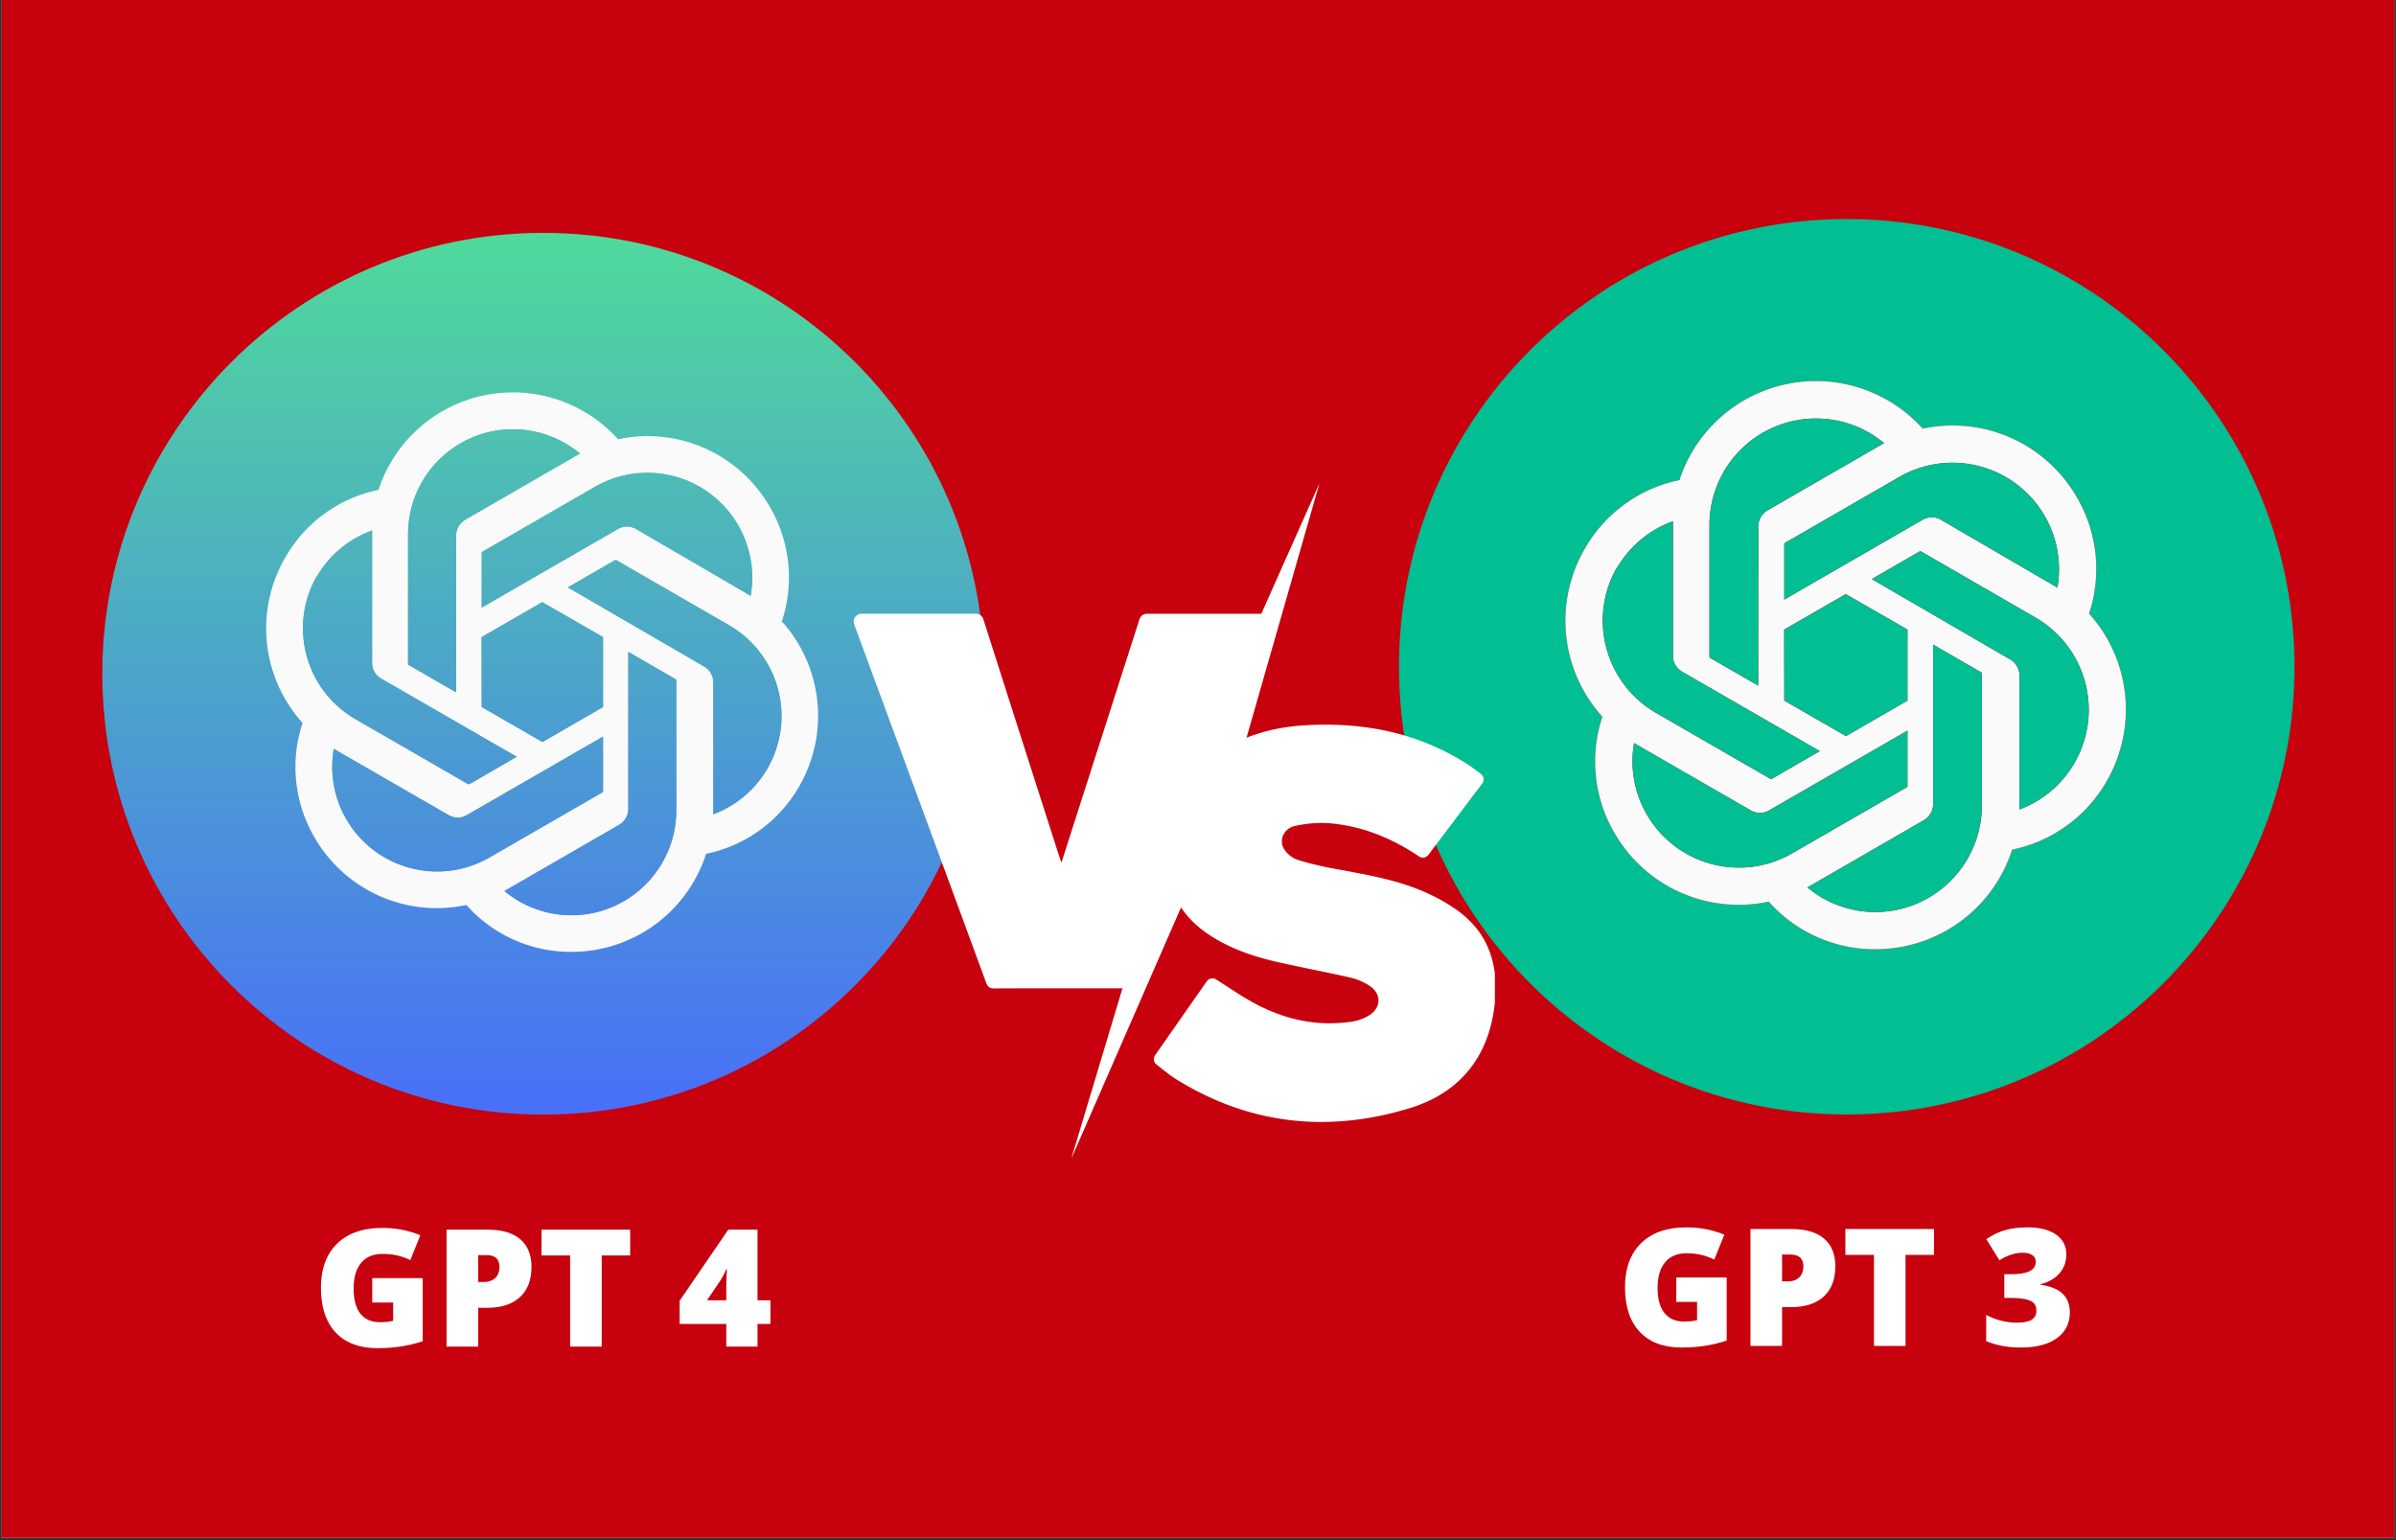 <svg xmlns="http://www.w3.org/2000/svg" width="700" height="450" version="1.0" viewBox="0 0 525 337.5"><rect x="0" y="0" width="525" height="337.5" fill="#333333" stroke="none"/><defs><clipPath id="o"><path d="M75.875 179.492a22.844 22.844 0 0 1-2.73-15.394l.726.433 24.434 14.09a3.924 3.924 0 0 0 3.984 0l29.848-17.207v11.914a.434.434 0 0 1-.047.176.464.464 0 0 1-.121.14l-24.723 14.258c-10.988 6.328-25.023 2.567-31.371-8.41Zm0 0"/></clipPath><clipPath id="a"><path d="M.387 0h524.222v337H.387Zm0 0"/></clipPath><clipPath id="c"><path d="M215.633 147.637c0 53.355-43.254 96.61-96.606 96.61-53.355 0-96.609-43.255-96.609-96.61 0-53.352 43.254-96.606 96.61-96.606 53.35 0 96.605 43.254 96.605 96.606Zm-42.93-24.305c.457 4.324-.02 8.7-1.39 12.828a30.935 30.935 0 0 1 3.82 36.13 30.603 30.603 0 0 1-20.422 14.816 30.934 30.934 0 0 1-29.484 21.484 30.566 30.566 0 0 1-12.625-2.653 30.498 30.498 0 0 1-10.407-7.62 30.905 30.905 0 0 1-33.28-14.813 30.595 30.595 0 0 1-4.017-12.262c-.449-4.324.032-8.699 1.407-12.824a30.888 30.888 0 0 1-3.793-36.254 30.596 30.596 0 0 1 8.61-9.61 30.612 30.612 0 0 1 11.812-5.202 30.963 30.963 0 0 1 23.043-20.691 30.983 30.983 0 0 1 29.45 9.598 30.889 30.889 0 0 1 33.253 14.815 30.548 30.548 0 0 1 4.023 12.258Zm0 0" clip-rule="evenodd"/></clipPath><clipPath id="A"><path d="M252.43 158.707h75.125v87.168H252.43Zm0 0"/></clipPath><clipPath id="e"><path d="M105 103h60v31h-60Zm0 0"/></clipPath><clipPath id="f"><path d="m163.773 130.14.723.438v-.098c.742-4.3.238-8.726-1.445-12.75a22.992 22.992 0 0 0-8.055-9.992 22.989 22.989 0 0 0-24.621-1.062l-24.676 14.234a.36.36 0 0 0-.117.137.341.341 0 0 0-.027.176v11.914l29.82-17.207a3.98 3.98 0 0 1 4.012 0Zm0 0"/></clipPath><clipPath id="z"><path d="M306.543 48.008H502.75v196.21H306.543Zm0 0"/></clipPath><clipPath id="h"><path d="M89 94h39v58H89Zm0 0"/></clipPath><clipPath id="i"><path d="m99.922 151.7-10.32-5.946a.436.436 0 0 1-.13-.125.399.399 0 0 1-.062-.164V117.02a22.97 22.97 0 0 1 3.598-12.317 23.005 23.005 0 0 1 9.637-8.469 22.965 22.965 0 0 1 12.68-1.98 22.967 22.967 0 0 1 11.76 5.121l-.722.414-24.41 14.086a4.058 4.058 0 0 0-2.008 3.48Zm0 0"/></clipPath><clipPath id="x"><path d="m154.227 146.02-29.797-17.305 10.293-5.945a.406.406 0 0 1 .363 0l24.676 14.257a22.972 22.972 0 0 1 11.406 21.797 22.97 22.97 0 0 1-14.863 19.606v-29.004a4.02 4.02 0 0 0-2.078-3.406Zm0 0"/></clipPath><clipPath id="k"><path d="M66 116h48v56H66Zm0 0"/></clipPath><clipPath id="l"><path d="M69.445 126.324a22.89 22.89 0 0 1 12.086-10.078v29a3.932 3.932 0 0 0 1.98 3.457l29.704 17.133-10.32 5.969a.363.363 0 0 1-.18.047.389.389 0 0 1-.184-.047L77.855 157.57c-10.964-6.355-14.722-20.379-8.41-31.367Zm0 0"/></clipPath><clipPath id="w"><path d="M124 122h48v57h-48Zm0 0"/></clipPath><clipPath id="n"><path d="M72 161h61v30H72Zm0 0"/></clipPath><clipPath id="b"><path d="M22.418 51.031h193.215v193.215H22.418Zm0 0"/></clipPath><clipPath id="u"><path d="M125.227 200.566a22.877 22.877 0 0 1-14.696-5.316l.727-.41 24.406-14.09a4.058 4.058 0 0 0 2.008-3.48v-34.415l10.32 5.97a.35.35 0 0 1 .192.265v28.515c-.024 12.672-10.29 22.934-22.957 22.961Zm0 0"/></clipPath><clipPath id="q"><path d="M105 131h28v32h-28Zm0 0"/></clipPath><clipPath id="r"><path d="m105.527 139.613 13.293-7.66 13.317 7.66v15.325l-13.266 7.66-13.316-7.66Zm0 0"/></clipPath><clipPath id="t"><path d="M110 142h39v59h-39Zm0 0"/></clipPath><clipPath id="B"><path d="M234.41 105.902h54.903V253.95H234.41Zm0 0"/></clipPath><linearGradient id="s" x1="204.5" x2="204.5" y1="171.298" y2="236.168" gradientTransform="matrix(.472 0 0 .472 22.419 51.032)" gradientUnits="userSpaceOnUse"><stop offset="0" stop-color="#4CADC2"/><stop offset=".031" stop-color="#4CACC3"/><stop offset=".063" stop-color="#4CACC3"/><stop offset=".094" stop-color="#4CABC4"/><stop offset=".125" stop-color="#4CABC4"/><stop offset=".156" stop-color="#4CAAC4"/><stop offset=".188" stop-color="#4CAAC5"/><stop offset=".219" stop-color="#4CA9C5"/><stop offset=".25" stop-color="#4CA9C6"/><stop offset=".281" stop-color="#4CA8C6"/><stop offset=".313" stop-color="#4CA8C7"/><stop offset=".344" stop-color="#4CA7C7"/><stop offset=".375" stop-color="#4CA7C8"/><stop offset=".406" stop-color="#4CA6C8"/><stop offset=".438" stop-color="#4CA5C9"/><stop offset=".469" stop-color="#4CA5C9"/><stop offset=".5" stop-color="#4CA4CA"/><stop offset=".531" stop-color="#4CA4CA"/><stop offset=".563" stop-color="#4CA3CA"/><stop offset=".594" stop-color="#4CA3CB"/><stop offset=".625" stop-color="#4CA2CB"/><stop offset=".656" stop-color="#4CA2CC"/><stop offset=".688" stop-color="#4CA1CC"/><stop offset=".719" stop-color="#4CA1CD"/><stop offset=".75" stop-color="#4CA0CD"/><stop offset=".781" stop-color="#4CA0CE"/><stop offset=".813" stop-color="#4C9FCE"/><stop offset=".844" stop-color="#4C9FCF"/><stop offset=".875" stop-color="#4C9ECF"/><stop offset=".906" stop-color="#4C9ED0"/><stop offset=".938" stop-color="#4C9DD0"/><stop offset=".969" stop-color="#4C9DD1"/><stop offset="1" stop-color="#4C9CD1"/></linearGradient><linearGradient id="p" x1="204.5" x2="204.5" y1="233.662" y2="303.13" gradientTransform="matrix(.472 0 0 .472 22.419 51.032)" gradientUnits="userSpaceOnUse"><stop offset="0" stop-color="#4C9CD1"/><stop offset=".031" stop-color="#4C9CD1"/><stop offset=".063" stop-color="#4C9CD1"/><stop offset=".094" stop-color="#4B9BD2"/><stop offset=".125" stop-color="#4B9AD2"/><stop offset=".156" stop-color="#4B9AD3"/><stop offset=".188" stop-color="#4B99D3"/><stop offset=".219" stop-color="#4B99D4"/><stop offset=".25" stop-color="#4B98D4"/><stop offset=".281" stop-color="#4B98D5"/><stop offset=".313" stop-color="#4B97D5"/><stop offset=".344" stop-color="#4B96D6"/><stop offset=".375" stop-color="#4B96D6"/><stop offset=".406" stop-color="#4B95D7"/><stop offset=".438" stop-color="#4B95D7"/><stop offset=".469" stop-color="#4B94D8"/><stop offset=".5" stop-color="#4B94D8"/><stop offset=".531" stop-color="#4B93D9"/><stop offset=".563" stop-color="#4B93D9"/><stop offset=".594" stop-color="#4B92DA"/><stop offset=".625" stop-color="#4B91DA"/><stop offset=".656" stop-color="#4B91DB"/><stop offset=".688" stop-color="#4B90DB"/><stop offset=".719" stop-color="#4B90DC"/><stop offset=".75" stop-color="#4B8FDC"/><stop offset=".781" stop-color="#4B8FDD"/><stop offset=".813" stop-color="#4B8EDD"/><stop offset=".844" stop-color="#4B8DDE"/><stop offset=".875" stop-color="#4B8DDE"/><stop offset=".906" stop-color="#4B8CDF"/><stop offset=".938" stop-color="#4B8CDF"/><stop offset=".969" stop-color="#4B8BE0"/><stop offset="1" stop-color="#4B8BE0"/></linearGradient><linearGradient id="v" x1="204.5" x2="204.5" y1="194.372" y2="316.557" gradientTransform="matrix(.472 0 0 .472 22.419 51.032)" gradientUnits="userSpaceOnUse"><stop offset="0" stop-color="#4CA7C8"/><stop offset=".031" stop-color="#4CA6C8"/><stop offset=".063" stop-color="#4CA5C9"/><stop offset=".094" stop-color="#4CA4CA"/><stop offset=".125" stop-color="#4CA3CB"/><stop offset=".156" stop-color="#4CA2CC"/><stop offset=".188" stop-color="#4CA1CC"/><stop offset=".219" stop-color="#4CA0CD"/><stop offset=".25" stop-color="#4C9FCE"/><stop offset=".281" stop-color="#4C9ECF"/><stop offset=".313" stop-color="#4C9DD0"/><stop offset=".344" stop-color="#4C9CD1"/><stop offset=".375" stop-color="#4B9BD2"/><stop offset=".406" stop-color="#4B9AD3"/><stop offset=".438" stop-color="#4B99D3"/><stop offset=".469" stop-color="#4B98D4"/><stop offset=".5" stop-color="#4B97D5"/><stop offset=".531" stop-color="#4B96D6"/><stop offset=".563" stop-color="#4B95D7"/><stop offset=".594" stop-color="#4B94D8"/><stop offset=".625" stop-color="#4B93D9"/><stop offset=".656" stop-color="#4B92DA"/><stop offset=".688" stop-color="#4B91DA"/><stop offset=".719" stop-color="#4B90DB"/><stop offset=".75" stop-color="#4B8FDC"/><stop offset=".781" stop-color="#4B8EDD"/><stop offset=".813" stop-color="#4B8DDE"/><stop offset=".844" stop-color="#4B8CDF"/><stop offset=".875" stop-color="#4B8BE0"/><stop offset=".906" stop-color="#4B8AE1"/><stop offset=".938" stop-color="#4A89E1"/><stop offset=".969" stop-color="#4A88E2"/><stop offset="1" stop-color="#4A87E3"/></linearGradient><linearGradient id="m" x1="204.5" x2="204.5" y1="138.045" y2="255.754" gradientTransform="matrix(.472 0 0 .472 22.419 51.032)" gradientUnits="userSpaceOnUse"><stop offset="0" stop-color="#4DB5BB"/><stop offset=".031" stop-color="#4DB5BB"/><stop offset=".063" stop-color="#4DB4BC"/><stop offset=".094" stop-color="#4DB3BD"/><stop offset=".125" stop-color="#4DB2BE"/><stop offset=".156" stop-color="#4DB1BF"/><stop offset=".188" stop-color="#4DB0BF"/><stop offset=".219" stop-color="#4DAFC0"/><stop offset=".25" stop-color="#4DAEC1"/><stop offset=".281" stop-color="#4DADC2"/><stop offset=".313" stop-color="#4CACC3"/><stop offset=".344" stop-color="#4CABC4"/><stop offset=".375" stop-color="#4CAAC4"/><stop offset=".406" stop-color="#4CA9C5"/><stop offset=".438" stop-color="#4CA8C6"/><stop offset=".469" stop-color="#4CA7C7"/><stop offset=".5" stop-color="#4CA6C8"/><stop offset=".531" stop-color="#4CA5C9"/><stop offset=".563" stop-color="#4CA5C9"/><stop offset=".594" stop-color="#4CA4CA"/><stop offset=".625" stop-color="#4CA3CB"/><stop offset=".656" stop-color="#4CA2CC"/><stop offset=".688" stop-color="#4CA1CD"/><stop offset=".719" stop-color="#4CA0CE"/><stop offset=".75" stop-color="#4C9FCF"/><stop offset=".781" stop-color="#4C9ECF"/><stop offset=".813" stop-color="#4C9DD0"/><stop offset=".844" stop-color="#4C9CD1"/><stop offset=".875" stop-color="#4B9BD2"/><stop offset=".906" stop-color="#4B9AD3"/><stop offset=".938" stop-color="#4B99D4"/><stop offset=".969" stop-color="#4B98D4"/><stop offset="1" stop-color="#4B97D5"/></linearGradient><linearGradient id="j" x1="204.5" x2="204.5" y1="90.314" y2="213.095" gradientTransform="matrix(.472 0 0 .472 22.419 51.032)" gradientUnits="userSpaceOnUse"><stop offset="0" stop-color="#4EC2B0"/><stop offset=".031" stop-color="#4EC1B0"/><stop offset=".063" stop-color="#4EC0B1"/><stop offset=".094" stop-color="#4EBFB2"/><stop offset=".125" stop-color="#4DBEB3"/><stop offset=".156" stop-color="#4DBDB4"/><stop offset=".188" stop-color="#4DBCB5"/><stop offset=".219" stop-color="#4DBBB5"/><stop offset=".25" stop-color="#4DBAB6"/><stop offset=".281" stop-color="#4DB9B7"/><stop offset=".313" stop-color="#4DB8B8"/><stop offset=".344" stop-color="#4DB7B9"/><stop offset=".375" stop-color="#4DB6BA"/><stop offset=".406" stop-color="#4DB5BB"/><stop offset=".438" stop-color="#4DB4BC"/><stop offset=".469" stop-color="#4DB3BD"/><stop offset=".5" stop-color="#4DB2BD"/><stop offset=".531" stop-color="#4DB1BE"/><stop offset=".563" stop-color="#4DB0BF"/><stop offset=".594" stop-color="#4DAFC0"/><stop offset=".625" stop-color="#4DAEC1"/><stop offset=".656" stop-color="#4DADC2"/><stop offset=".688" stop-color="#4CACC3"/><stop offset=".719" stop-color="#4CABC4"/><stop offset=".75" stop-color="#4CAAC4"/><stop offset=".781" stop-color="#4CA9C5"/><stop offset=".813" stop-color="#4CA8C6"/><stop offset=".844" stop-color="#4CA7C7"/><stop offset=".875" stop-color="#4CA6C8"/><stop offset=".906" stop-color="#4CA5C9"/><stop offset=".938" stop-color="#4CA4CA"/><stop offset=".969" stop-color="#4CA3CB"/><stop offset="1" stop-color="#4CA2CB"/></linearGradient><linearGradient id="y" x1="204.5" x2="204.5" y1="151.763" y2="269.677" gradientTransform="matrix(.472 0 0 .472 22.419 51.032)" gradientUnits="userSpaceOnUse"><stop offset="0" stop-color="#4DB2BE"/><stop offset=".031" stop-color="#4DB1BE"/><stop offset=".063" stop-color="#4DB0BF"/><stop offset=".094" stop-color="#4DAFC0"/><stop offset=".125" stop-color="#4DAEC1"/><stop offset=".156" stop-color="#4DADC2"/><stop offset=".188" stop-color="#4CACC3"/><stop offset=".219" stop-color="#4CABC3"/><stop offset=".25" stop-color="#4CAAC4"/><stop offset=".281" stop-color="#4CAAC5"/><stop offset=".313" stop-color="#4CA9C6"/><stop offset=".344" stop-color="#4CA8C7"/><stop offset=".375" stop-color="#4CA7C8"/><stop offset=".406" stop-color="#4CA6C8"/><stop offset=".438" stop-color="#4CA5C9"/><stop offset=".469" stop-color="#4CA4CA"/><stop offset=".5" stop-color="#4CA3CB"/><stop offset=".531" stop-color="#4CA2CC"/><stop offset=".563" stop-color="#4CA1CD"/><stop offset=".594" stop-color="#4CA0CD"/><stop offset=".625" stop-color="#4C9FCE"/><stop offset=".656" stop-color="#4C9ECF"/><stop offset=".688" stop-color="#4C9DD0"/><stop offset=".719" stop-color="#4C9CD1"/><stop offset=".75" stop-color="#4B9BD2"/><stop offset=".781" stop-color="#4B9AD3"/><stop offset=".813" stop-color="#4B99D3"/><stop offset=".844" stop-color="#4B98D4"/><stop offset=".875" stop-color="#4B97D5"/><stop offset=".906" stop-color="#4B96D6"/><stop offset=".938" stop-color="#4B95D7"/><stop offset=".969" stop-color="#4B94D8"/><stop offset="1" stop-color="#4B94D8"/></linearGradient><linearGradient id="g" x1="204.5" x2="204.5" y1="110.938" y2="173.806" gradientTransform="matrix(.472 0 0 .472 22.419 51.032)" gradientUnits="userSpaceOnUse"><stop offset="0" stop-color="#4DBCB4"/><stop offset=".031" stop-color="#4DBCB5"/><stop offset=".063" stop-color="#4DBBB5"/><stop offset=".094" stop-color="#4DBBB6"/><stop offset=".125" stop-color="#4DBAB6"/><stop offset=".156" stop-color="#4DBAB7"/><stop offset=".188" stop-color="#4DB9B7"/><stop offset=".219" stop-color="#4DB9B7"/><stop offset=".25" stop-color="#4DB8B8"/><stop offset=".281" stop-color="#4DB8B8"/><stop offset=".313" stop-color="#4DB7B9"/><stop offset=".344" stop-color="#4DB7B9"/><stop offset=".375" stop-color="#4DB6BA"/><stop offset=".406" stop-color="#4DB6BA"/><stop offset=".438" stop-color="#4DB5BB"/><stop offset=".469" stop-color="#4DB5BB"/><stop offset=".5" stop-color="#4DB4BB"/><stop offset=".531" stop-color="#4DB4BC"/><stop offset=".563" stop-color="#4DB3BC"/><stop offset=".594" stop-color="#4DB3BD"/><stop offset=".625" stop-color="#4DB2BD"/><stop offset=".656" stop-color="#4DB2BE"/><stop offset=".688" stop-color="#4DB1BE"/><stop offset=".719" stop-color="#4DB1BF"/><stop offset=".75" stop-color="#4DB0BF"/><stop offset=".781" stop-color="#4DB0C0"/><stop offset=".813" stop-color="#4DAFC0"/><stop offset=".844" stop-color="#4DAFC0"/><stop offset=".875" stop-color="#4DAEC1"/><stop offset=".906" stop-color="#4DAEC1"/><stop offset=".938" stop-color="#4DADC2"/><stop offset=".969" stop-color="#4CADC2"/><stop offset="1" stop-color="#4CACC3"/></linearGradient><linearGradient id="d" x1="204.5" x2="204.5" y1="0" y2="409" gradientTransform="matrix(.472 0 0 .472 22.419 51.032)" gradientUnits="userSpaceOnUse"><stop offset="0" stop-color="#4FD99B"/><stop offset=".008" stop-color="#4FD99B"/><stop offset=".016" stop-color="#4FD89C"/><stop offset=".023" stop-color="#4FD79D"/><stop offset=".031" stop-color="#4FD69E"/><stop offset=".039" stop-color="#4FD59E"/><stop offset=".047" stop-color="#4FD49F"/><stop offset=".055" stop-color="#4FD4A0"/><stop offset=".063" stop-color="#4FD3A1"/><stop offset=".07" stop-color="#4FD2A1"/><stop offset=".078" stop-color="#4FD1A2"/><stop offset=".086" stop-color="#4FD0A3"/><stop offset=".094" stop-color="#4ECFA3"/><stop offset=".102" stop-color="#4ECFA4"/><stop offset=".109" stop-color="#4ECEA5"/><stop offset=".117" stop-color="#4ECDA6"/><stop offset=".125" stop-color="#4ECCA6"/><stop offset=".133" stop-color="#4ECBA7"/><stop offset=".141" stop-color="#4ECAA8"/><stop offset=".148" stop-color="#4ECAA9"/><stop offset=".156" stop-color="#4EC9A9"/><stop offset=".164" stop-color="#4EC8AA"/><stop offset=".172" stop-color="#4EC7AB"/><stop offset=".18" stop-color="#4EC6AC"/><stop offset=".188" stop-color="#4EC6AC"/><stop offset=".195" stop-color="#4EC5AD"/><stop offset=".203" stop-color="#4EC4AE"/><stop offset=".211" stop-color="#4EC3AE"/><stop offset=".219" stop-color="#4EC2AF"/><stop offset=".227" stop-color="#4EC1B0"/><stop offset=".234" stop-color="#4EC1B1"/><stop offset=".242" stop-color="#4EC0B1"/><stop offset=".25" stop-color="#4EBFB2"/><stop offset=".258" stop-color="#4DBEB3"/><stop offset=".266" stop-color="#4DBDB4"/><stop offset=".273" stop-color="#4DBCB4"/><stop offset=".281" stop-color="#4DBCB5"/><stop offset=".289" stop-color="#4DBBB6"/><stop offset=".297" stop-color="#4DBAB7"/><stop offset=".305" stop-color="#4DB9B7"/><stop offset=".313" stop-color="#4DB8B8"/><stop offset=".32" stop-color="#4DB7B9"/><stop offset=".328" stop-color="#4DB7B9"/><stop offset=".336" stop-color="#4DB6BA"/><stop offset=".344" stop-color="#4DB5BB"/><stop offset=".352" stop-color="#4DB4BC"/><stop offset=".359" stop-color="#4DB3BC"/><stop offset=".367" stop-color="#4DB2BD"/><stop offset=".375" stop-color="#4DB2BE"/><stop offset=".383" stop-color="#4DB1BF"/><stop offset=".391" stop-color="#4DB0BF"/><stop offset=".398" stop-color="#4DAFC0"/><stop offset=".406" stop-color="#4DAEC1"/><stop offset=".414" stop-color="#4DADC2"/><stop offset=".422" stop-color="#4CADC2"/><stop offset=".43" stop-color="#4CACC3"/><stop offset=".438" stop-color="#4CABC4"/><stop offset=".445" stop-color="#4CAAC4"/><stop offset=".453" stop-color="#4CA9C5"/><stop offset=".461" stop-color="#4CA9C6"/><stop offset=".469" stop-color="#4CA8C7"/><stop offset=".477" stop-color="#4CA7C7"/><stop offset=".484" stop-color="#4CA6C8"/><stop offset=".492" stop-color="#4CA5C9"/><stop offset=".5" stop-color="#4CA4CA"/><stop offset=".508" stop-color="#4CA4CA"/><stop offset=".516" stop-color="#4CA3CB"/><stop offset=".523" stop-color="#4CA2CC"/><stop offset=".531" stop-color="#4CA1CD"/><stop offset=".539" stop-color="#4CA0CD"/><stop offset=".547" stop-color="#4C9FCE"/><stop offset=".555" stop-color="#4C9FCF"/><stop offset=".563" stop-color="#4C9ECF"/><stop offset=".57" stop-color="#4C9DD0"/><stop offset=".578" stop-color="#4C9CD1"/><stop offset=".586" stop-color="#4B9BD2"/><stop offset=".594" stop-color="#4B9AD2"/><stop offset=".602" stop-color="#4B9AD3"/><stop offset=".609" stop-color="#4B99D4"/><stop offset=".617" stop-color="#4B98D5"/><stop offset=".625" stop-color="#4B97D5"/><stop offset=".633" stop-color="#4B96D6"/><stop offset=".641" stop-color="#4B95D7"/><stop offset=".648" stop-color="#4B95D8"/><stop offset=".656" stop-color="#4B94D8"/><stop offset=".664" stop-color="#4B93D9"/><stop offset=".672" stop-color="#4B92DA"/><stop offset=".68" stop-color="#4B91DA"/><stop offset=".688" stop-color="#4B90DB"/><stop offset=".695" stop-color="#4B90DC"/><stop offset=".703" stop-color="#4B8FDD"/><stop offset=".711" stop-color="#4B8EDD"/><stop offset=".719" stop-color="#4B8DDE"/><stop offset=".727" stop-color="#4B8CDF"/><stop offset=".734" stop-color="#4B8CE0"/><stop offset=".742" stop-color="#4B8BE0"/><stop offset=".75" stop-color="#4A8AE1"/><stop offset=".758" stop-color="#4A89E2"/><stop offset=".766" stop-color="#4A88E3"/><stop offset=".773" stop-color="#4A87E3"/><stop offset=".781" stop-color="#4A87E4"/><stop offset=".789" stop-color="#4A86E5"/><stop offset=".797" stop-color="#4A85E5"/><stop offset=".805" stop-color="#4A84E6"/><stop offset=".813" stop-color="#4A83E7"/><stop offset=".82" stop-color="#4A82E8"/><stop offset=".828" stop-color="#4A82E8"/><stop offset=".836" stop-color="#4A81E9"/><stop offset=".844" stop-color="#4A80EA"/><stop offset=".852" stop-color="#4A7FEB"/><stop offset=".859" stop-color="#4A7EEB"/><stop offset=".867" stop-color="#4A7DEC"/><stop offset=".875" stop-color="#4A7DED"/><stop offset=".883" stop-color="#4A7CEE"/><stop offset=".891" stop-color="#4A7BEE"/><stop offset=".898" stop-color="#4A7AEF"/><stop offset=".906" stop-color="#4A79F0"/><stop offset=".914" stop-color="#4978F0"/><stop offset=".922" stop-color="#4978F1"/><stop offset=".93" stop-color="#4977F2"/><stop offset=".938" stop-color="#4976F3"/><stop offset=".945" stop-color="#4975F3"/><stop offset=".953" stop-color="#4974F4"/><stop offset=".961" stop-color="#4973F5"/><stop offset=".969" stop-color="#4973F6"/><stop offset=".977" stop-color="#4972F6"/><stop offset=".984" stop-color="#4971F7"/><stop offset=".992" stop-color="#4970F8"/><stop offset="1" stop-color="#496FF9"/></linearGradient></defs><g clip-path="url(#a)"><path fill="#fff" d="M.387 0h524.226v337H.387Zm0 0"/><path fill="#c7010d" d="M.387 0h524.226v337H.387Zm0 0"/></g><g clip-path="url(#b)"><g clip-path="url(#c)"><path fill="url(#d)" d="M22.418 51.031v193.215h193.215V51.031Zm0 0"/></g></g><path fill="#fafafa" fill-rule="evenodd" d="M171.313 136.16a30.531 30.531 0 0 0 1.39-12.828 30.548 30.548 0 0 0-4.023-12.258 30.889 30.889 0 0 0-33.254-14.816 30.983 30.983 0 0 0-29.45-9.598 30.963 30.963 0 0 0-23.042 20.692 30.612 30.612 0 0 0-11.813 5.203 30.596 30.596 0 0 0-8.61 9.61 30.888 30.888 0 0 0 3.794 36.253 30.577 30.577 0 0 0-1.407 12.824 30.595 30.595 0 0 0 4.016 12.262 30.905 30.905 0 0 0 33.281 14.812 30.498 30.498 0 0 0 10.407 7.621 30.566 30.566 0 0 0 12.625 2.653 30.934 30.934 0 0 0 29.484-21.485 30.603 30.603 0 0 0 20.422-14.816 30.935 30.935 0 0 0-3.82-36.129Zm-60.782 59.09a22.877 22.877 0 0 0 14.696 5.316c12.668-.027 22.933-10.289 22.957-22.96V149.09a.35.35 0 0 0-.192-.266l-10.32-5.969v34.415a4.058 4.058 0 0 1-2.008 3.48l-24.406 14.09Zm-37.386-31.152a22.844 22.844 0 0 0 2.73 15.394c6.348 10.977 20.383 14.738 31.371 8.41l24.723-14.257c.05-.04.09-.086.12-.141a.434.434 0 0 0 .048-.176v-11.914l-29.848 17.207a3.924 3.924 0 0 1-3.984 0l-24.434-14.09Zm8.386-47.852a22.89 22.89 0 0 0-12.086 10.078v-.12c-6.312 10.987-2.554 25.01 8.41 31.366l24.676 14.235a.389.389 0 0 0 .184.047.363.363 0 0 0 .18-.047l10.32-5.97-29.703-17.132a3.932 3.932 0 0 1-1.98-3.457Zm42.899 12.469 29.797 17.305a4.02 4.02 0 0 1 2.078 3.406v29.004a22.97 22.97 0 0 0 14.863-19.605 22.972 22.972 0 0 0-11.406-21.797l-24.676-14.258a.406.406 0 0 0-.363 0Zm40.066 1.863-.723-.437-24.386-14.211a3.98 3.98 0 0 0-4.012 0l-29.82 17.207v-11.914a.341.341 0 0 1 .027-.176.36.36 0 0 1 .117-.137l24.676-14.234a22.989 22.989 0 0 1 24.621 1.063 22.992 22.992 0 0 1 8.055 9.991 22.937 22.937 0 0 1 1.445 12.75Zm-74.894 15.176 10.32 5.945.023-34.344a4.058 4.058 0 0 1 2.008-3.48l24.41-14.086.723-.414a22.967 22.967 0 0 0-11.762-5.121 22.965 22.965 0 0 0-12.68 1.98 23.005 23.005 0 0 0-9.636 8.47 22.97 22.97 0 0 0-3.598 12.316v28.445a.399.399 0 0 0 .063.164c.035.05.078.094.129.125Zm29.218-13.8-13.293 7.66.028 15.323 13.316 7.66 13.266-7.66v-15.324Zm0 0"/><g clip-path="url(#e)"><g clip-path="url(#f)"><path fill="url(#g)" d="M105.547 103.438v29.699h59.691v-29.7Zm0 0"/></g></g><g clip-path="url(#h)"><g clip-path="url(#i)"><path fill="url(#j)" d="M89.41 93.695V151.7h37.676V93.695Zm0 0"/></g></g><g clip-path="url(#k)"><g clip-path="url(#l)"><path fill="url(#m)" d="M63.133 116.246v55.606h50.082v-55.606Zm0 0"/></g></g><g clip-path="url(#n)"><g clip-path="url(#o)"><path fill="url(#p)" d="M72.215 161.414v32.816h59.922v-32.816Zm0 0"/></g></g><g clip-path="url(#q)"><g clip-path="url(#r)"><path fill="url(#s)" d="M105.527 131.953v30.645h26.61v-30.645Zm0 0"/></g></g><g clip-path="url(#t)"><g clip-path="url(#u)"><path fill="url(#v)" d="M110.531 142.855v57.72h37.653v-57.72Zm0 0"/></g></g><g clip-path="url(#w)"><g clip-path="url(#x)"><path fill="url(#y)" d="M124.43 122.727v55.703h47.101v-55.703Zm0 0"/></g></g><g clip-path="url(#z)"><path fill="#01be93" fill-rule="evenodd" d="M502.75 146.113c0 54.184-43.922 98.106-98.105 98.106-54.18 0-98.102-43.922-98.102-98.106 0-54.18 43.922-98.105 98.102-98.105 54.183 0 98.105 43.926 98.105 98.105Zm-43.594-24.683c.461 4.394-.02 8.836-1.41 13.027 9.094 10.102 10.656 24.91 3.875 36.691a31.045 31.045 0 0 1-8.746 9.758 31.028 31.028 0 0 1-11.992 5.285 31.413 31.413 0 0 1-29.942 21.82 31.032 31.032 0 0 1-23.387-10.434 31.388 31.388 0 0 1-33.796-15.042 31.015 31.015 0 0 1-2.649-25.476 31.367 31.367 0 0 1-3.855-36.813 31.017 31.017 0 0 1 8.746-9.762 31.02 31.02 0 0 1 11.992-5.28 31.47 31.47 0 0 1 23.403-21.016 31.477 31.477 0 0 1 29.906 9.75 31.37 31.37 0 0 1 33.77 15.042 31.09 31.09 0 0 1 4.085 12.45Zm0 0"/></g><path fill="#fafafa" fill-rule="evenodd" d="M457.746 134.457a31.076 31.076 0 0 0-2.676-25.477 31.37 31.37 0 0 0-33.77-15.043 31.477 31.477 0 0 0-29.906-9.75 31.473 31.473 0 0 0-23.402 21.016A31.02 31.02 0 0 0 356 110.484a31.017 31.017 0 0 0-8.746 9.762 31.367 31.367 0 0 0 3.855 36.813 31.011 31.011 0 0 0 2.649 25.476 31.388 31.388 0 0 0 33.797 15.043 31.032 31.032 0 0 0 23.386 10.434 31.413 31.413 0 0 0 29.942-21.82 31.028 31.028 0 0 0 11.992-5.286 31.045 31.045 0 0 0 8.746-9.758c6.781-11.78 5.219-26.59-3.875-36.691Zm-61.726 60.004a23.21 23.21 0 0 0 14.921 5.402c12.868-.027 23.29-10.449 23.317-23.316v-28.961a.378.378 0 0 0-.195-.27l-10.481-6.062v34.95a4.13 4.13 0 0 1-2.039 3.534l-24.785 14.309Zm-37.965-31.633a23.163 23.163 0 0 0 2.773 15.633c6.442 11.144 20.7 14.969 31.856 8.543l25.105-14.48a.416.416 0 0 0 .121-.141.414.414 0 0 0 .05-.18v-12.098l-30.308 17.473a4.006 4.006 0 0 1-4.05 0l-24.813-14.308Zm8.515-48.594a23.26 23.26 0 0 0-12.273 10.235v-.125c-6.41 11.16-2.594 25.402 8.543 31.86l25.058 14.452a.389.389 0 0 0 .367 0l10.481-6.062-30.164-17.399a3.97 3.97 0 0 1-1.484-1.48 3.945 3.945 0 0 1-.528-2.031Zm43.563 12.664 30.262 17.57c.62.345 1.14.845 1.511 1.454.371.605.574 1.297.598 2.008v29.453a23.342 23.342 0 0 0 10.437-7.762 23.32 23.32 0 0 0 4.653-12.148 23.305 23.305 0 0 0-11.582-22.133l-25.055-14.48a.389.389 0 0 0-.371 0Zm40.691 1.891-.738-.445-24.762-14.43a4.017 4.017 0 0 0-4.074 0l-30.285 17.477v-12.102a.35.35 0 0 1 .027-.18.382.382 0 0 1 .121-.14l25.055-14.453a23.334 23.334 0 0 1 25.004 1.082 23.355 23.355 0 0 1 8.183 10.14 23.36 23.36 0 0 1 1.47 12.95Zm-76.058 15.41 10.48 6.04.024-34.876a4.155 4.155 0 0 1 .55-2.039 4.17 4.17 0 0 1 1.489-1.496l24.785-14.308.738-.418a23.319 23.319 0 0 0-11.945-5.2 23.334 23.334 0 0 0-12.875 2.012 23.334 23.334 0 0 0-13.441 21.105v28.887a.39.39 0 0 0 .066.168c.031.051.078.094.129.125Zm29.671-14.012-13.496 7.778.024 15.562 13.523 7.778 13.473-7.778v-15.562Zm0 0"/><path fill="#01be93" d="m450.086 128.344.738.445v-.101a23.36 23.36 0 0 0-1.469-12.95 23.355 23.355 0 0 0-20.527-14.316 23.334 23.334 0 0 0-12.66 3.094l-25.055 14.453a.382.382 0 0 0-.12.14.35.35 0 0 0-.028.18v12.102l30.285-17.477a4.013 4.013 0 0 1 4.074 0Zm0 0"/><path fill="#01be93" d="m385.246 150.238-10.48-6.039a.394.394 0 0 1-.13-.125.39.39 0 0 1-.066-.168V115.02a23.334 23.334 0 0 1 26.317-23.118 23.319 23.319 0 0 1 11.945 5.2l-.738.418-24.785 14.308a4.17 4.17 0 0 0-1.489 1.496 4.155 4.155 0 0 0-.55 2.04Zm0 0"/><path fill="#01be93" d="M354.297 124.469a23.26 23.26 0 0 1 12.273-10.235v29.45c-.011.71.172 1.414.528 2.03a3.97 3.97 0 0 0 1.484 1.481l30.164 17.399-10.48 6.062a.389.389 0 0 1-.368 0l-25.058-14.453c-11.137-6.457-14.953-20.7-8.543-31.86Zm0 0"/><path fill="#01be93" d="M360.828 178.46a23.163 23.163 0 0 1-2.773-15.632l.734.442 24.813 14.308a4.006 4.006 0 0 0 4.05 0l30.309-17.473v12.098a.414.414 0 0 1-.05.18.416.416 0 0 1-.122.14l-25.105 14.48c-11.157 6.427-25.414 2.602-31.856-8.542Zm0 0"/><path fill="#01be93" d="m390.941 137.965 13.497-7.778 13.523 7.778v15.562l-13.473 7.778-13.523-7.778Zm0 0"/><path fill="#01be93" d="M410.941 199.863a23.21 23.21 0 0 1-14.921-5.402l.738-.414 24.785-14.309a4.13 4.13 0 0 0 2.04-3.535l-.001-34.95 10.48 6.063a.378.378 0 0 1 .196.27v28.96c-.028 12.868-10.45 23.29-23.317 23.317Zm0 0"/><path fill="#01be93" d="m440.395 144.469-30.262-17.57 10.453-6.04a.393.393 0 0 1 .371 0l25.055 14.48a23.305 23.305 0 0 1 11.582 22.134 23.32 23.32 0 0 1-4.653 12.148 23.342 23.342 0 0 1-10.437 7.762V147.93a4.095 4.095 0 0 0-.598-2.008 4.087 4.087 0 0 0-1.511-1.453Zm0 0"/><g clip-path="url(#A)"><path fill="#fff" d="M312.98 187.336a1.508 1.508 0 0 1-2.05.344c-5.926-4.004-12.285-6.586-19.32-7.25-2.575-.246-5.282.015-7.82.554-2.376.504-3.571 2.903-2.552 4.848.57 1.094 1.825 2.156 3 2.543 2.809.922 5.727 1.547 8.64 2.086 6.548 1.21 13.138 2.305 19.274 5.004 2.645 1.168 5.254 2.59 7.563 4.32 6.691 5.016 8.664 12.04 7.82 20.05-1.223 11.63-7.562 19.587-18.515 22.962-17.778 5.476-35.008 3.734-51.075-6.156-1.57-.97-3.004-2.157-4.53-3.356a1.513 1.513 0 0 1-.31-2.058c3.883-5.555 7.684-10.989 11.32-16.192a1.507 1.507 0 0 1 2.052-.402c3.359 2.133 6.53 4.367 9.976 6.035 6.246 3.02 12.934 4.277 19.899 3.187a10.29 10.29 0 0 0 3.39-1.203c3-1.699 3.094-4.914.188-6.734-1.196-.746-2.559-1.352-3.926-1.664-5.195-1.188-10.442-2.172-15.645-3.336-5.171-1.16-10.187-2.781-14.726-5.621-3.824-2.395-6.86-5.508-8.598-9.73-.277-.68-.324-1.637-.074-2.325a2531.776 2531.776 0 0 1 10.195-27.71c.258-.688.91-1.38 1.563-1.747 5.258-2.996 10.992-4.46 16.992-4.832 12.91-.8 25.086 1.543 36.09 8.692.578.375 1.758 1.25 2.68 1.949.66.5.789 1.445.289 2.11-3.918 5.194-7.825 10.378-11.79 15.632"/></g><path fill="#fff" d="M217.883 216.605c6.824-.039 13.652-.02 20.476-.02h9.157c.636 0 1.199-.394 1.418-.987 9.671-26.262 19.347-52.52 29.02-78.782a1.718 1.718 0 0 0-1.614-2.316h-25.024c-.75 0-1.414.484-1.64 1.195l-17.102 53.34c-.363-1.078-.582-1.68-.777-2.289-5.45-17.012-10.91-34.023-16.324-51.047a1.716 1.716 0 0 0-1.641-1.199h-25.05a1.721 1.721 0 0 0-1.618 2.316c9.649 26.188 19.3 52.371 28.926 78.567.347.949.82 1.23 1.793 1.222"/><g clip-path="url(#B)"><path fill="#fff" d="m234.727 253.95 23.894-79.59 30.492-68.454-19.597 68.36-34.79 79.683"/></g><g fill="#fff"><path d="M81.563 280.086h11.063V293.9c-3 1.023-6.305 1.53-9.906 1.53-3.95 0-7-1.14-9.157-3.421-2.156-2.29-3.234-5.563-3.234-9.813 0-4.132 1.176-7.351 3.531-9.656 2.363-2.3 5.672-3.453 9.922-3.453 1.613 0 3.133.152 4.563.453 1.437.305 2.687.688 3.75 1.156l-2.188 5.438c-1.844-.906-3.871-1.36-6.078-1.36-2.024 0-3.586.657-4.688 1.97-1.105 1.312-1.656 3.187-1.656 5.624 0 2.407.492 4.243 1.485 5.5 1 1.25 2.44 1.875 4.328 1.875 1.03 0 1.976-.097 2.843-.297v-4.015h-4.578ZM116.456 277.602c0 2.867-.843 5.078-2.531 6.64-1.687 1.563-4.09 2.344-7.203 2.344h-1.938v8.5h-6.937v-25.625h8.875c3.238 0 5.672.711 7.297 2.125 1.625 1.406 2.437 3.414 2.437 6.016Zm-11.672 3.328h1.25c1.04 0 1.868-.29 2.485-.875.613-.582.922-1.383.922-2.406 0-1.739-.961-2.61-2.875-2.61h-1.782ZM131.847 295.086h-6.921v-19.969h-6.266v-5.656h19.422v5.656h-6.235ZM168.812 290.117h-2.828v4.97h-6.843v-4.97h-10.22v-5.078l10.657-15.578h6.406v15.484h2.828Zm-9.671-5.172v-2.968c0-.563.02-1.317.062-2.266.04-.957.078-1.46.11-1.516h-.204a18.48 18.48 0 0 1-1.343 2.532l-2.844 4.218Zm0 0"/></g><path fill="#fff" d="M367.297 279.944h11.047v13.813c-3 1.023-6.297 1.53-9.89 1.53-3.95 0-7-1.14-9.157-3.421-2.156-2.289-3.234-5.555-3.234-9.797 0-4.133 1.176-7.351 3.531-9.656 2.363-2.3 5.672-3.453 9.922-3.453 1.613 0 3.133.152 4.562.453 1.438.305 2.688.687 3.75 1.156l-2.203 5.438c-1.843-.914-3.87-1.375-6.078-1.375-2.023 0-3.586.656-4.687 1.968-1.106 1.313-1.657 3.196-1.657 5.641 0 2.398.5 4.227 1.5 5.484 1 1.25 2.442 1.875 4.329 1.875 1.02 0 1.96-.097 2.828-.296v-4.016h-4.563ZM402.15 277.475c0 2.868-.845 5.079-2.532 6.641-1.688 1.555-4.086 2.328-7.188 2.328h-1.953v8.5h-6.922V269.32h8.875c3.227 0 5.657.711 7.282 2.125 1.625 1.418 2.437 3.43 2.437 6.031Zm-11.673 3.329h1.266c1.039 0 1.867-.29 2.484-.875.613-.582.922-1.391.922-2.422 0-1.727-.96-2.594-2.875-2.594h-1.797ZM417.534 294.944h-6.922v-19.953h-6.265v-5.672h19.421v5.672h-6.234ZM452.766 274.882c0 1.586-.484 2.949-1.453 4.093-.968 1.137-2.37 1.961-4.203 2.47v.109c4.281.543 6.422 2.562 6.422 6.062 0 2.387-.95 4.262-2.844 5.625-1.886 1.367-4.5 2.047-7.843 2.047-1.387 0-2.668-.102-3.844-.297-1.168-.195-2.434-.555-3.797-1.078v-5.75c1.113.574 2.25 1 3.406 1.281 1.164.274 2.242.406 3.235.406 1.507 0 2.613-.21 3.312-.64.695-.426 1.047-1.098 1.047-2.016 0-.695-.184-1.234-.547-1.61-.367-.382-.95-.671-1.75-.859-.805-.195-1.855-.296-3.156-.296h-1.578v-5.204h1.61c3.519 0 5.28-.898 5.28-2.703 0-.675-.261-1.175-.78-1.5-.524-.332-1.22-.5-2.095-.5-1.636 0-3.328.555-5.078 1.657l-2.875-4.625c1.352-.938 2.739-1.602 4.156-2 1.415-.395 3.04-.594 4.875-.594 2.657 0 4.735.527 6.235 1.578 1.508 1.055 2.265 2.5 2.265 4.344Zm0 0"/></svg>